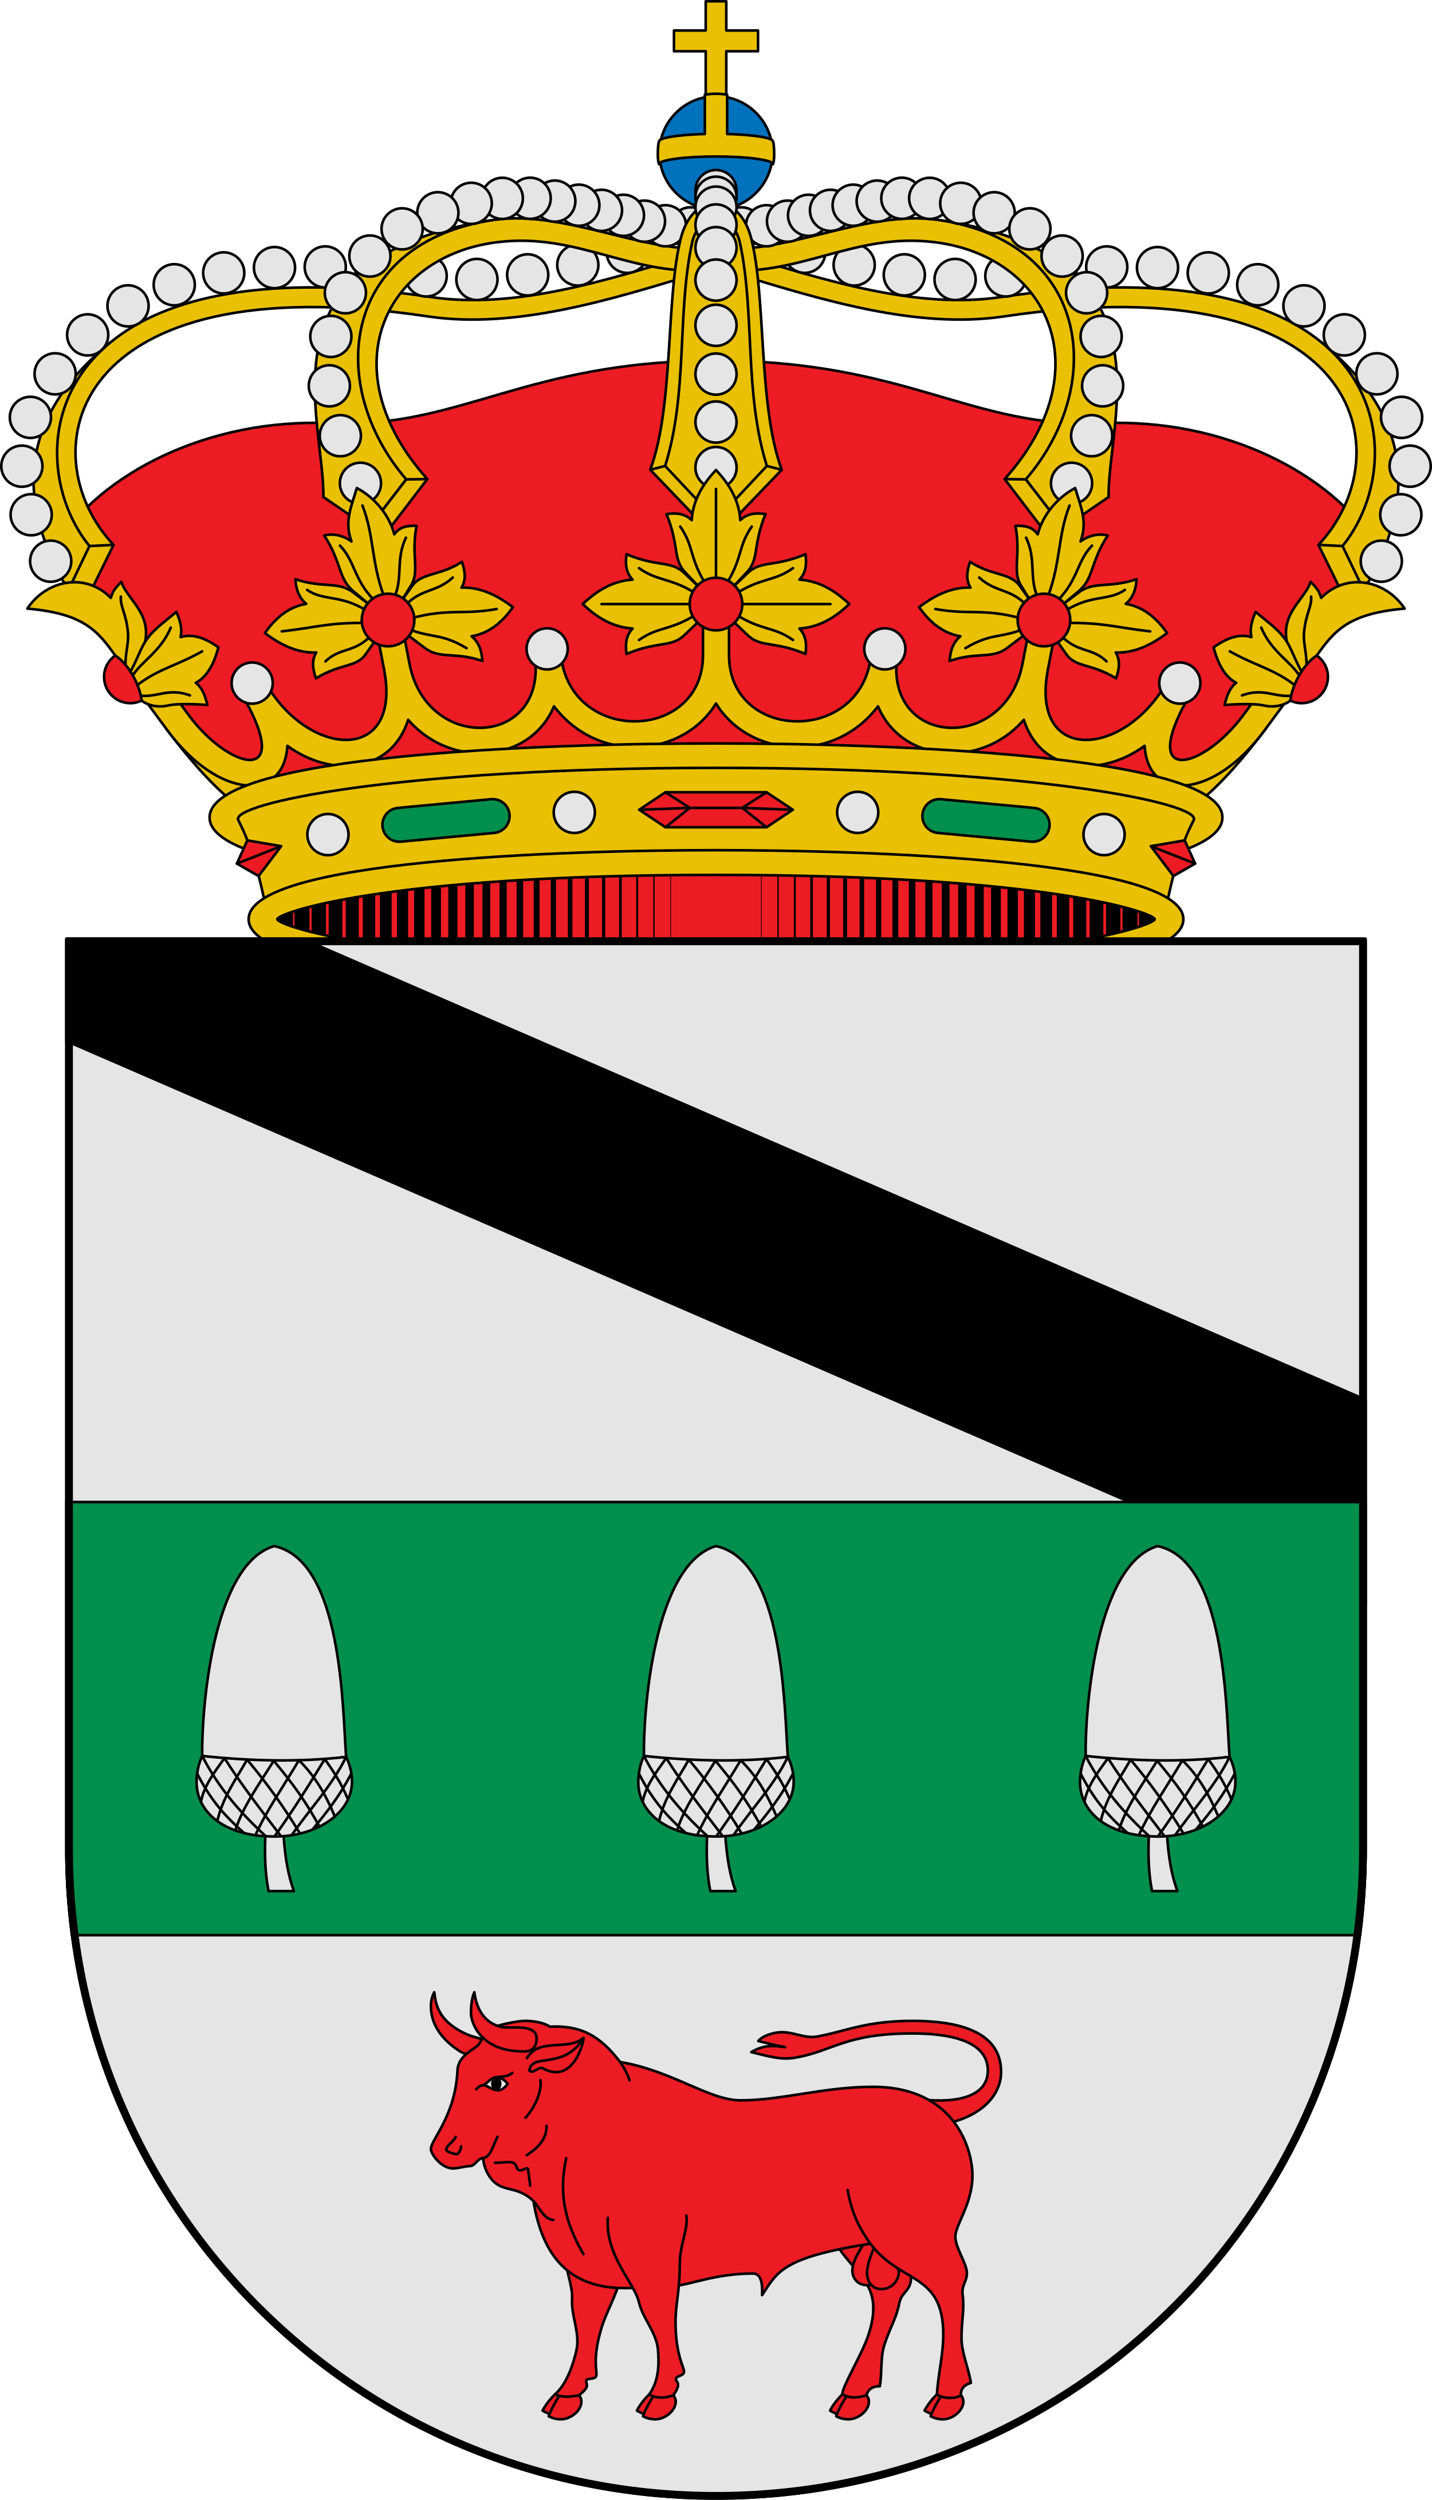 <svg viewBox="0 0 550 960" xmlns="http://www.w3.org/2000/svg"><g stroke="#000" stroke-linecap="round" stroke-linejoin="round"><path d="M448.807 353c0 7.012-38.106 21.271-173.807 21.271S101.193 360.012 101.193 353 139.299 331.729 275 331.729 448.807 345.988 448.807 353z" fill="#ed1c24"/><g fill="none"><path d="M122.422 343.829v18.341" stroke-width="5.5"/><path d="M128.859 342.34v21.319" stroke-width="5.25"/><path d="M135.296 341.363v23.273" stroke-width="5"/><path d="M141.733 340.154v25.692" stroke-width="4.75"/><path d="M148.171 339.084v27.832" stroke-width="4.5"/><path d="M154.608 338.153v29.693" stroke-width="4.25"/><path d="M161.045 337.223v31.553" stroke-width="4"/><path d="M167.482 336.432v33.135" stroke-width="3.75"/><path d="M173.92 335.92v34.159" stroke-width="3.5"/><path d="M180.357 335.316v35.368" stroke-width="3.25"/><path d="M186.794 334.385v37.229" stroke-width="3"/><path d="M193.232 333.873v38.253" stroke-width="2.75"/><path d="M199.669 333.641v38.718" stroke-width="2.5"/><path d="M206.106 333.082v39.834" stroke-width="2.25"/><path d="M212.543 332.617v40.765" stroke-width="2"/><path d="M218.981 332.338v41.323" stroke-width="1.75"/><path d="M225.418 331.92v42.16" stroke-width="1.5"/><path d="M231.855 331.64v42.719" stroke-width="1.25"/><path d="M238.292 330.803v44.394"/><path d="M244.73 330.803v44.394" stroke-width=".75"/><path d="M251.167 330.803v44.394" stroke-width=".5"/><path d="M257.604 330.803v44.394" stroke-width=".25"/><path d="M109.547 348.248v9.502" stroke-width="6"/><path d="M115.984 345.876v14.248" stroke-width="5.75"/><path d="M427.579 343.829v18.341" stroke-width="5.5"/><path d="M421.142 342.34v21.319" stroke-width="5.25"/><path d="M414.704 341.363v23.273" stroke-width="5"/><path d="M408.267 340.154v25.692" stroke-width="4.75"/><path d="M401.83 339.084v27.832" stroke-width="4.5"/><path d="M395.393 338.153v29.693" stroke-width="4.25"/><path d="M388.955 337.223v31.553" stroke-width="4"/><path d="M382.518 336.432v33.135" stroke-width="3.75"/><path d="M376.081 335.92v34.159" stroke-width="3.5"/><path d="M369.643 335.316v35.368" stroke-width="3.25"/><path d="M363.206 334.385v37.229" stroke-width="3"/><path d="M356.769 333.873v38.253" stroke-width="2.75"/><path d="M350.332 333.641v38.718" stroke-width="2.5"/><path d="M343.894 333.082v39.834" stroke-width="2.25"/><path d="M337.457 332.617v40.765" stroke-width="2"/><path d="M331.02 332.338v41.323" stroke-width="1.75"/><path d="M324.583 331.92v42.16" stroke-width="1.5"/><path d="M318.145 331.64v42.719" stroke-width="1.25"/><path d="M311.708 330.803v44.394"/><path d="M305.271 330.803v44.394" stroke-width=".75"/><path d="M298.834 330.803v44.394" stroke-width=".5"/><path d="M292.396 330.803v44.394" stroke-width=".25"/><path d="M440.453 348.248v9.502" stroke-width="6"/><path d="M434.016 345.876v14.248" stroke-width="5.75"/></g><path d="m528.366 209.239-50.536 74.184-46.907 30.986L275 302.664 119.077 314.41 72.17 283.423 21.634 209.24c16.721-26.947 57.82-48.794 105.27-46.713C176.68 164.709 201.522 138.5 275 138.5c73.478 0 98.32 26.21 148.096 24.026 47.45-2.081 88.549 19.766 105.27 46.713z" fill="#ed1c24"/><path d="m511.826 210.012 14.836-37.039-19.41-41.746c34.596 28.124 37.789 59.493 16.5 95.393z" fill="#eac102"/><path d="M320.176 101.76a7.9 7.9 0 1 0 15.8 0 7.9 7.9 0 0 0-15.8 0z" fill="#e5e5e5" fill-rule="evenodd"/><path d="M284.62 97.81c32.416 9.907 67.755 21.055 99.77 16.285 63.616-9.48 101.981.187 122.861 17.133 28.023 22.742 24.554 58.56 8.39 78.47l8.11 16.922-7.625 2.453-9.733-19.818c32.728-34.827 17.772-108.41-120.838-87.734-33.376 4.98-70.105-6.394-103.326-16.547z" fill="#eac102"/><path d="m515.641 209.699-9.248-.444" fill="none"/><path d="M397.676 103.685a7.9 7.9 0 1 0 15.8 0 7.9 7.9 0 0 0-15.8 0zM378.426 105.965a7.9 7.9 0 1 0 15.8 0 7.9 7.9 0 0 0-15.8 0zM301.176 96.896a7.9 7.9 0 1 0 15.8 0 7.9 7.9 0 0 0-15.8 0zM522.63 215.515a7.9 7.9 0 1 0 15.8 0 7.9 7.9 0 0 0-15.8 0zM530.129 197.677a7.9 7.9 0 1 0 15.8 0 7.9 7.9 0 0 0-15.8 0zM533.7 179.03a7.9 7.9 0 1 0 15.8 0 7.9 7.9 0 0 0-15.8 0zM530.426 160.282a7.9 7.9 0 1 0 15.8 0 7.9 7.9 0 0 0-15.8 0zM520.926 143.561a7.9 7.9 0 1 0 15.8 0 7.9 7.9 0 0 0-15.8 0zM508.425 128.614a7.9 7.9 0 1 0 15.8 0 7.9 7.9 0 0 0-15.8 0zM492.925 117.467a7.9 7.9 0 1 0 15.8 0 7.9 7.9 0 0 0-15.8 0zM475.175 109.36a7.9 7.9 0 1 0 15.8 0 7.9 7.9 0 0 0-15.8 0zM456.176 104.8a7.9 7.9 0 1 0 15.8 0 7.9 7.9 0 0 0-15.8 0zM436.676 102.773a7.9 7.9 0 1 0 15.8 0 7.9 7.9 0 0 0-15.8 0zM417.176 102.52a7.9 7.9 0 1 0 15.8 0 7.9 7.9 0 0 0-15.8 0zM358.926 107.333a7.9 7.9 0 1 0 15.8 0 7.9 7.9 0 0 0-15.8 0zM339.426 105.56a7.9 7.9 0 1 0 15.8 0 7.9 7.9 0 0 0-15.8 0z" fill="#e5e5e5" fill-rule="evenodd"/><path d="m408.387 202.806-14.411-18.708 16.443-41.74-8.328-32.714-42.073-25.227c91.89 13.3 65.406 75.463 65.778 106.446z" fill="#eac102"/><path d="m393.976 184.099 14.41 18.707-7.24 1.172-15.273-19.99c37.539-41.954 16.695-85.717-27.063-91.003-31.41-3.794-51.936 13.858-83.81 10.653v-8.59c24.666 3.683 57.293-14.585 85.018-10.631 58.73 8.375 65.202 63.378 33.958 99.682z" fill="#eac102"/><path d="m393.976 184.099-8.103-.111" fill="none"/><path d="M276.85 87.517a7.9 7.9 0 1 0 15.8 0 7.9 7.9 0 0 0-15.8 0z" fill="#e5e5e5" fill-rule="evenodd"/><path d="M286.506 86.7a7.9 7.9 0 1 0 15.8 0 7.9 7.9 0 0 0-15.8 0z" fill="#e5e5e5" fill-rule="evenodd"/><path d="M294.57 84.938a7.9 7.9 0 1 0 15.8 0 7.9 7.9 0 0 0-15.8 0z" fill="#e5e5e5" fill-rule="evenodd"/><path d="M302.662 82.682a7.9 7.9 0 1 0 15.8 0 7.9 7.9 0 0 0-15.8 0zM403.66 185.597a7.9 7.9 0 1 0 15.8 0 7.9 7.9 0 0 0-15.8 0zM411.385 167.328a7.9 7.9 0 1 0 15.8 0 7.9 7.9 0 0 0-15.8 0zM415.603 148.175a7.9 7.9 0 1 0 15.8 0 7.9 7.9 0 0 0-15.8 0zM415.027 129.198a7.9 7.9 0 1 0 15.8 0 7.9 7.9 0 0 0-15.8 0z" fill="#e5e5e5" fill-rule="evenodd"/><path d="M311.086 80.774a7.9 7.9 0 1 0 15.8 0 7.9 7.9 0 0 0-15.8 0z" fill="#e5e5e5" fill-rule="evenodd"/><path d="M319.787 78.808a7.9 7.9 0 1 0 15.8 0 7.9 7.9 0 0 0-15.8 0z" fill="#e5e5e5" fill-rule="evenodd"/><path d="M329.019 77.238a7.9 7.9 0 1 0 15.8 0 7.9 7.9 0 0 0-15.8 0z" fill="#e5e5e5" fill-rule="evenodd"/><path d="M338.484 76.145a7.9 7.9 0 1 0 15.8 0 7.9 7.9 0 0 0-15.8 0z" fill="#e5e5e5" fill-rule="evenodd"/><path d="M349.18 76.177a7.9 7.9 0 1 0 15.8 0 7.9 7.9 0 0 0-15.8 0z" fill="#e5e5e5" fill-rule="evenodd"/><path d="M361.115 78.083a7.9 7.9 0 1 0 15.8 0 7.9 7.9 0 0 0-15.8 0z" fill="#e5e5e5" fill-rule="evenodd"/><path d="M373.928 81.713a7.9 7.9 0 1 0 15.8 0 7.9 7.9 0 0 0-15.8 0z" fill="#e5e5e5" fill-rule="evenodd"/><path d="M387.654 87.894a7.9 7.9 0 1 0 15.8 0 7.9 7.9 0 0 0-15.8 0zM400.035 98.335a7.9 7.9 0 1 0 15.8 0 7.9 7.9 0 0 0-15.8 0zM409.445 112.43a7.9 7.9 0 1 0 15.8 0 7.9 7.9 0 0 0-15.8 0z" fill="#e5e5e5" fill-rule="evenodd"/><path d="m38.174 210.012-14.836-37.039 19.41-41.746C8.153 159.351 4.96 190.72 26.249 226.62z" fill="#eac102"/><path d="M229.824 101.76a7.9 7.9 0 1 1-15.8 0 7.9 7.9 0 0 1 15.8 0z" fill="#e5e5e5" fill-rule="evenodd"/><path d="M265.38 97.81c-32.416 9.907-67.755 21.055-99.77 16.285-63.616-9.48-101.981.187-122.861 17.133-28.023 22.742-24.554 58.56-8.39 78.47l-8.11 16.922 7.625 2.453 9.733-19.818c-32.728-34.827-17.772-108.41 120.838-87.734 33.376 4.98 70.105-6.394 103.326-16.547z" fill="#eac102"/><path d="m34.359 209.699 9.248-.444" fill="none"/><path d="M152.324 103.685a7.9 7.9 0 1 1-15.8 0 7.9 7.9 0 0 1 15.8 0zM171.574 105.965a7.9 7.9 0 1 1-15.8 0 7.9 7.9 0 0 1 15.8 0zM248.824 96.896a7.9 7.9 0 1 1-15.8 0 7.9 7.9 0 0 1 15.8 0zM27.37 215.515a7.9 7.9 0 1 1-15.8 0 7.9 7.9 0 0 1 15.8 0zM19.871 197.677a7.9 7.9 0 1 1-15.8 0 7.9 7.9 0 0 1 15.8 0zM16.3 179.03a7.9 7.9 0 1 1-15.8 0 7.9 7.9 0 0 1 15.8 0zM19.574 160.282a7.9 7.9 0 1 1-15.8 0 7.9 7.9 0 0 1 15.8 0zM29.075 143.561a7.9 7.9 0 1 1-15.8 0 7.9 7.9 0 0 1 15.8 0zM41.575 128.614a7.9 7.9 0 1 1-15.8 0 7.9 7.9 0 0 1 15.8 0zM57.075 117.467a7.9 7.9 0 1 1-15.8 0 7.9 7.9 0 0 1 15.8 0zM74.825 109.36a7.9 7.9 0 1 1-15.8 0 7.9 7.9 0 0 1 15.8 0zM93.824 104.8a7.9 7.9 0 1 1-15.8 0 7.9 7.9 0 0 1 15.8 0zM113.324 102.773a7.9 7.9 0 1 1-15.8 0 7.9 7.9 0 0 1 15.8 0zM132.824 102.52a7.9 7.9 0 1 1-15.8 0 7.9 7.9 0 0 1 15.8 0zM191.074 107.333a7.9 7.9 0 1 1-15.8 0 7.9 7.9 0 0 1 15.8 0zM210.574 105.56a7.9 7.9 0 1 1-15.8 0 7.9 7.9 0 0 1 15.8 0z" fill="#e5e5e5" fill-rule="evenodd"/><path d="m141.613 202.806 14.412-18.708-16.443-41.74 8.327-32.714 42.073-25.227c-91.89 13.3-65.406 75.463-65.778 106.446z" fill="#eac102"/><path d="m156.024 184.099-14.41 18.707 7.24 1.172 15.273-19.99c-37.539-41.954-16.695-85.717 27.063-91.003 31.41-3.794 51.936 13.858 83.81 10.653v-8.59c-24.666 3.683-57.293-14.585-85.018-10.631-58.73 8.375-65.202 63.378-33.958 99.682z" fill="#eac102"/><path d="m156.024 184.099 8.103-.111" fill="none"/><path d="M273.15 87.517a7.9 7.9 0 1 1-15.8 0 7.9 7.9 0 0 1 15.8 0z" fill="#e5e5e5" fill-rule="evenodd"/><path d="M263.494 86.7a7.9 7.9 0 1 1-15.8 0 7.9 7.9 0 0 1 15.8 0z" fill="#e5e5e5" fill-rule="evenodd"/><path d="M255.43 84.938a7.9 7.9 0 1 1-15.8 0 7.9 7.9 0 0 1 15.8 0z" fill="#e5e5e5" fill-rule="evenodd"/><path d="M247.338 82.682a7.9 7.9 0 1 1-15.8 0 7.9 7.9 0 0 1 15.8 0zM146.34 185.597a7.9 7.9 0 1 1-15.8 0 7.9 7.9 0 0 1 15.8 0zM138.615 167.328a7.9 7.9 0 1 1-15.8 0 7.9 7.9 0 0 1 15.8 0zM134.397 148.175a7.9 7.9 0 1 1-15.8 0 7.9 7.9 0 0 1 15.8 0zM134.973 129.198a7.9 7.9 0 1 1-15.8 0 7.9 7.9 0 0 1 15.8 0z" fill="#e5e5e5" fill-rule="evenodd"/><path d="M238.914 80.774a7.9 7.9 0 1 1-15.8 0 7.9 7.9 0 0 1 15.8 0z" fill="#e5e5e5" fill-rule="evenodd"/><path d="M230.213 78.808a7.9 7.9 0 1 1-15.8 0 7.9 7.9 0 0 1 15.8 0z" fill="#e5e5e5" fill-rule="evenodd"/><path d="M220.981 77.238a7.9 7.9 0 1 1-15.8 0 7.9 7.9 0 0 1 15.8 0z" fill="#e5e5e5" fill-rule="evenodd"/><path d="M211.516 76.145a7.9 7.9 0 1 1-15.8 0 7.9 7.9 0 0 1 15.8 0z" fill="#e5e5e5" fill-rule="evenodd"/><path d="M200.82 76.177a7.9 7.9 0 1 1-15.8 0 7.9 7.9 0 0 1 15.8 0z" fill="#e5e5e5" fill-rule="evenodd"/><path d="M188.885 78.083a7.9 7.9 0 1 1-15.8 0 7.9 7.9 0 0 1 15.8 0z" fill="#e5e5e5" fill-rule="evenodd"/><path d="M176.072 81.713a7.9 7.9 0 1 1-15.8 0 7.9 7.9 0 0 1 15.8 0z" fill="#e5e5e5" fill-rule="evenodd"/><path d="M162.346 87.894a7.9 7.9 0 1 1-15.8 0 7.9 7.9 0 0 1 15.8 0zM149.965 98.335a7.9 7.9 0 1 1-15.8 0 7.9 7.9 0 0 1 15.8 0zM140.555 112.43a7.9 7.9 0 1 1-15.8 0 7.9 7.9 0 0 1 15.8 0z" fill="#e5e5e5" fill-rule="evenodd"/><path d="M271.05 46.576v-26.89h-12.19v-7.977h12.19V.5h7.9v11.21h12.19v7.976h-12.19v26.89z" fill="#eac102"/><path d="M296.75 58.699c0 12.012-9.738 21.75-21.75 21.75s-21.75-9.738-21.75-21.75 9.738-21.75 21.75-21.75 21.75 9.738 21.75 21.75z" fill="#0071bc" fill-rule="evenodd"/><path d="M288.36 90.93c6.045 22.576 2.667 64.705 11.894 89.474L275 206.721l-25.254-26.317c9.227-24.77 5.849-66.898 11.893-89.474 2.443-9.123 8.669-13.446 13.361-13.446s10.918 4.323 13.36 13.446z" fill="#eac102"/><path d="M294.533 178.947c-8.811-28.133-4.502-58.325-10.3-85.534-1.017-4.772-4.687-10.83-9.233-10.83s-8.216 6.058-9.233 10.83c-5.798 27.209-1.489 57.401-10.3 85.534L275 199.754zM249.746 180.404l5.721-1.457M300.254 180.404l-5.721-1.457" fill="none"/><path d="M282.9 73.193a7.9 7.9 0 1 1-15.8 0 7.9 7.9 0 0 1 15.8 0z" fill="#e5e5e5" fill-rule="evenodd"/><path d="M282.9 75.749a7.9 7.9 0 1 1-15.8 0 7.9 7.9 0 0 1 15.8 0z" fill="#e5e5e5" fill-rule="evenodd"/><path d="M282.9 79.546a7.9 7.9 0 1 1-15.8 0 7.9 7.9 0 0 1 15.8 0z" fill="#e5e5e5" fill-rule="evenodd"/><path d="M282.9 86.393a7.9 7.9 0 1 1-15.8 0 7.9 7.9 0 0 1 15.8 0zM282.9 179.561a7.9 7.9 0 1 1-15.8 0 7.9 7.9 0 0 1 15.8 0zM282.9 162.074a7.9 7.9 0 1 1-15.8 0 7.9 7.9 0 0 1 15.8 0zM282.9 143.663a7.9 7.9 0 1 1-15.8 0 7.9 7.9 0 0 1 15.8 0z" fill="#e5e5e5" fill-rule="evenodd"/><path d="M282.9 95.12a7.9 7.9 0 1 1-15.8 0 7.9 7.9 0 0 1 15.8 0z" fill="#e5e5e5" fill-rule="evenodd"/><path d="M282.9 107.558a7.9 7.9 0 1 1-15.8 0 7.9 7.9 0 0 1 15.8 0zM282.9 124.934a7.9 7.9 0 1 1-15.8 0 7.9 7.9 0 0 1 15.8 0z" fill="#e5e5e5" fill-rule="evenodd"/><path d="m262.806 220.03 5.956 5.669v12.574l-5.956 5.67c-5.08 4.838-10.105 2.145-22.174 7.186-.494-3.808-.279-6.957 2.327-9.76-7.82-.472-14.05-4.522-19.132-9.383 5.082-4.86 11.313-8.911 19.132-9.382-2.606-2.804-2.821-5.953-2.327-9.76 12.069 5.04 17.092 2.348 22.174 7.185z" fill="#eac102"/><path d="M265.855 231.986h-34.804M267.365 235.997c-10.204 6.364-14.401 4.488-21.944 9.792M267.365 227.975c-10.204-6.364-14.401-4.488-21.944-9.792" fill="none"/><path d="m281.25 225.71 5.635-5.993c4.808-5.111 2.131-10.165 7.142-22.308-3.784-.497-6.915-.28-9.701 2.341-.469-7.867-4.495-14.136-9.326-19.25-4.831 5.114-8.857 11.383-9.326 19.25-2.786-2.621-5.916-2.838-9.701-2.34 5.01 12.142 2.334 17.196 7.142 22.307l5.636 5.993z" fill="#eac102"/><path d="M275 222.786V187.77M271.014 224.305c-6.327-10.267-4.462-14.49-9.733-22.077" fill="none"/><path d="M100.094 302.781c-8.005-3.422-21.735-20.132-28.15-28.812l-8 6c10.376 13.78 18.702 22.454 25.025 27.531 3.161 2.538 5.92 4.24 8.812 5.094zM449.906 302.781c8.005-3.422 21.735-20.132 28.15-28.812l8 6c-10.376 13.78-18.702 22.454-25.025 27.531-3.161 2.538-5.92 4.24-8.812 5.094z" fill="#eac102"/><path d="M280 234.932v16.654c0 33.436 51.184 34.482 54.594-.22.247-2.52 3.022-4.376 5.507-4.075 2.485.301 4.7 2.762 4.399 5.275-4.136 34.496 41.594 36.447 48.188 2.497l3.062-15.77c.494-2.545 3.311-4.337 5.83-3.842s4.476 3.224 3.983 5.77l-3.063 15.8c-7.015 36.192 28.642 34.268 45.344 5.531 1.33-2.287 4.625-3.104 6.875-1.738 2.25 1.365 3.02 4.649 1.719 6.952-19.333 34.199 5.702 27.767 21.218 6.7l11.22-15.232c1.567-2.129 4.912-2.616 7.015-1.028 2.103 1.589 2.586 4.969 1.016 7.095l-11.25 15.232c-19.465 26.355-44.745 27.759-46.032 5.894-16.952 12.366-39.86 10.518-46.406-10.002-16.587 19.124-46.889 16.508-56-5.182-17.393 22.794-49.818 19.27-62.22-1.088-12.4 20.359-44.825 23.882-62.218 1.088-9.112 21.69-39.413 24.306-56 5.182-6.547 20.52-29.454 22.368-46.406 10.002-1.287 21.865-26.567 20.46-46.032-5.894l-11.25-15.232c-1.57-2.126-1.087-5.506 1.016-7.095 2.102-1.588 5.448-1.1 7.016 1.028l11.218 15.232c15.517 21.067 40.552 27.499 21.22-6.7-1.303-2.303-.532-5.587 1.718-6.952 2.25-1.366 5.545-.55 6.875 1.738 16.702 28.737 52.358 30.661 45.344-5.53l-3.063-15.8c-.493-2.547 1.465-5.276 3.983-5.77s5.335 1.296 5.83 3.841l3.062 15.77c6.594 33.95 52.324 31.999 48.188-2.497-.301-2.513 1.913-4.974 4.399-5.275 2.485-.301 5.26 1.555 5.507 4.074 3.41 34.703 54.594 33.657 54.594.221v-16.654c0-2.658 2.35-5.15 5-5.15s5 2.492 5 5.15z" fill="#eac102"/><path d="M275 332.212c-139.816 0-182.57-15.89-182.57-18.265s42.754-18.264 182.57-18.264 182.57 15.89 182.57 18.264c0 2.375-42.754 18.265-182.57 18.265zm-137.886 3.16c-32.556-4.274-56.614-10.995-56.614-21.425 0-24.239 129.945-28.447 194.5-28.447s194.5 4.208 194.5 28.447c0 10.43-24.058 17.151-56.614 21.424z" fill="#eac102" fill-rule="evenodd"/><path d="m171.497 335.372-69.06 14.604c-2.582-12.326-5.021-23.527-10.93-35.053-3.14-6.128 59.775-20.037 183.493-20.037 123.718 0 186.633 13.91 183.493 20.037-5.909 11.526-8.348 22.727-10.93 35.053l-69.06-14.604z" fill="#eac102"/><path d="m90.982 331.652 3.999-8.92 13 2.232-8.665 11.466z" fill="#ed1c24"/><path d="m90.982 331.652 17-6.688" fill="none"/><path d="m152.776 310.281 35.843-3.362c3.585-.336 6.742 2.28 7.079 5.865s-2.28 6.742-5.865 7.078l-35.843 3.362c-3.585.337-6.742-2.28-7.078-5.864s2.279-6.743 5.864-7.079z" fill="#008f4c" fill-rule="evenodd"/><path d="M133.85 320.512a7.9 7.9 0 1 1-15.8 0 7.9 7.9 0 0 1 15.8 0zM228.475 311.984a7.9 7.9 0 1 1-15.8 0 7.9 7.9 0 0 1 15.8 0z" fill="#e5e5e5" fill-rule="evenodd"/><path d="M443.49 353c0 2.212-39.457 17.014-168.49 17.014S106.51 355.212 106.51 353c0-2.212 39.457-17.014 168.49-17.014S443.49 350.788 443.49 353zm11.01 0c0 22.58-119.923 26.5-179.5 26.5S95.5 375.58 95.5 353s119.923-26.5 179.5-26.5 179.5 3.92 179.5 26.5z" fill="#eac102" fill-rule="evenodd"/><path d="M185.284 253.82c-10.867-3.667-16.197-.528-22.11-4.984l-6.706-5.056-2.59-12.524 4.383-6.185c3.722-5.253 11.156-3.942 19.15-9.324 1.244 3.736 1.69 6.887-.159 9.925 7.373-.291 14.01 3.156 19.737 7.492-3.73 5.324-8.697 9.955-15.875 11.183 3 2.533 3.849 5.642 4.17 9.474zM140.48 251.206l4.378-6.214-2.59-12.524-6.7-5.027c-5.77-4.33-11.605-1.431-22.116-5.012.322 3.831 1.17 6.94 4.17 9.472-7.178 1.229-12.139 5.888-15.87 11.212 5.729 4.336 12.36 7.755 19.732 7.464-1.848 3.039-1.403 6.19-.159 9.925 9.922-5.96 15.46-4.05 19.156-9.296z" fill="#eac102"/><path d="M140.902 239.227c-15.109-.181-19.38 1.768-32.686 3.236M140.434 234.318c-9.594-6.003-16.34-3.483-22.457-7.77M142.213 244.416c-6.542 6.41-11.55 4.16-17.225 9.582" fill="none"/><path d="m135.77 227.096 6.478 5.404 11.662-1.219 3.99-6.497c3.373-5.494-.09-11.664 2.094-22.853-3.627-.127-6.496.392-8.552 3.268-2.052-7.769-7.79-14.262-14.39-17.78-1.961 6.735-4.964 12.824-2.053 20.522-3.132-2.333-7.038-3.17-10.46-2.307 6.783 10.442 5.305 16.519 11.231 21.462z" fill="#eac102"/><path d="M151.647 228.938c3.06-7.277.339-14.301 4.252-22.453M143.636 230.44c-7.77-7.896-7.322-15.087-13.062-20.903M147.478 228.987c-4.926-13.19-3.74-23.26-8.27-34.847M155.197 232.993c6.507-7.206 12.167-5.208 18.702-11.188M156.796 241.532c9.341 3.731 12.425 1.464 22.421 7.388M157.92 237.45c14.134-3.888 19.962-1.22 32.86-3.572" fill="none"/><path d="M159.143 238.109c0 5.578-4.522 10.1-10.1 10.1s-10.1-4.522-10.1-10.1 4.522-10.1 10.1-10.1 10.1 4.522 10.1 10.1z" fill="#ed1c24" fill-rule="evenodd"/><path d="M44.242 251.735c-6.907-9.855-12.626-16.184-33.742-18.012 7.224-10.927 22.27-14.09 32.055-4.119.926-2.728 1.496-3.618 4.084-6.138 2.307 7.116 12.581 12.492 8.505 25.234l-4.006 12.522z" fill="#eac102"/><path d="M49.43 259.187c3.809-6.836 4.559-10.59 7.413-14.312 2.85-3.715 7.511-6.979 10.896-9.896 1.485 3.427 2.334 6.421 1.626 9.698 4.89-1.542 9.939.685 14.534 3.931-1.57 5.824-4.09 11.184-8.686 13.606 2.453 1.955 3.564 4.84 4.448 8.518 0 0-10.556-.854-15.151.202-5.249 1.206-9.234-1.049-10.096-1.9z" fill="#eac102"/><path d="M48.319 257.383c-.615-5.211 1.168-9.912.85-14.096-.582-7.654-3.075-10.176-2.745-14.184M52.03 263.672c8.213-6.682 15.732-7.901 25.62-13.545M50.61 259.971c3.591-6.078 10.984-9.466 14.974-18.92M53.178 267.11c7.066.972 11.35-3.148 19.803-.06" fill="none"/><path d="M54.414 269.034a9.931 9.931 0 0 1-4.338 1.006c-5.578 0-10.1-4.522-10.1-10.1 0-3.401 1.69-6.374 4.266-8.205 5.075 3.226 9.386 11.04 10.172 17.299z" fill="#ed1c24" fill-rule="evenodd"/><path d="M364.716 253.82c10.867-3.667 16.197-.528 22.11-4.984l6.706-5.056 2.59-12.524-4.383-6.185c-3.722-5.253-11.156-3.942-19.15-9.324-1.244 3.736-1.69 6.887.159 9.925-7.373-.291-14.01 3.156-19.738 7.492 3.731 5.324 8.698 9.955 15.876 11.183-3 2.533-3.849 5.642-4.17 9.474zM407.732 232.469l6.7-5.028c5.77-4.33 11.605-1.431 22.116-5.012-.322 3.831-1.17 6.94-4.17 9.472 7.178 1.229 12.139 5.888 15.87 11.212-5.729 4.336-12.36 7.755-19.732 7.464 1.848 3.039 1.403 6.19.159 9.925-9.922-5.96-15.46-4.05-19.156-9.296l-4.377-6.214z" fill="#eac102"/><path d="M409.098 239.227c15.109-.181 19.38 1.768 32.686 3.236M409.566 234.318c9.594-6.003 16.34-3.483 22.457-7.77M407.787 244.416c6.542 6.41 11.55 4.16 17.225 9.582" fill="none"/><path d="m396.09 231.281-3.99-6.497c-3.373-5.494.09-11.664-2.094-22.853 3.627-.127 6.496.392 8.552 3.268 2.052-7.769 7.79-14.262 14.39-17.78 1.961 6.735 4.964 12.824 2.053 20.522 3.132-2.333 7.038-3.17 10.46-2.307-6.783 10.442-5.305 16.519-11.231 21.462l-6.478 5.404z" fill="#eac102"/><path d="M398.353 228.938c-3.06-7.277-.339-14.301-4.252-22.453M406.365 230.44c7.769-7.896 7.321-15.087 13.062-20.903M402.522 228.987c4.926-13.19 3.74-23.26 8.27-34.847M394.803 232.993c-6.507-7.206-12.167-5.208-18.702-11.188M393.204 241.532c-9.341 3.731-12.425 1.464-22.421 7.388M392.08 237.45c-14.134-3.888-19.962-1.22-32.86-3.572" fill="none"/><path d="M390.857 238.109c0 5.578 4.522 10.1 10.1 10.1s10.1-4.522 10.1-10.1-4.522-10.1-10.1-10.1-10.1 4.522-10.1 10.1z" fill="#ed1c24" fill-rule="evenodd"/><path d="M505.758 251.735c6.907-9.855 12.626-16.184 33.742-18.012-7.224-10.927-22.27-14.09-32.055-4.119-.926-2.728-1.496-3.618-4.084-6.138-2.307 7.116-12.581 12.492-8.505 25.234l4.005 12.522z" fill="#eac102"/><path d="M500.57 259.187c-3.809-6.836-4.559-10.59-7.413-14.312-2.85-3.715-7.511-6.979-10.896-9.896-1.486 3.427-2.334 6.421-1.626 9.698-4.89-1.542-9.939.685-14.534 3.931 1.57 5.824 4.09 11.184 8.686 13.606-2.453 1.955-3.564 4.84-4.448 8.518 0 0 10.556-.854 15.151.202 5.248 1.206 9.234-1.049 10.096-1.9z" fill="#eac102"/><path d="M501.681 257.383c.615-5.211-1.168-9.912-.85-14.096.582-7.654 3.075-10.176 2.745-14.184M497.97 263.672c-8.213-6.682-15.733-7.901-25.62-13.545M499.39 259.971c-3.591-6.078-10.984-9.466-14.974-18.92M496.822 267.11c-7.066.972-11.35-3.148-19.803-.06" fill="none"/><path d="M495.586 269.034a9.931 9.931 0 0 0 4.338 1.006c5.578 0 10.1-4.522 10.1-10.1 0-3.401-1.69-6.374-4.266-8.205-5.075 3.226-9.386 11.04-10.172 17.299z" fill="#ed1c24" fill-rule="evenodd"/><path d="m287.194 220.03-5.956 5.669v12.574l5.956 5.67c5.08 4.838 10.105 2.145 22.174 7.186.494-3.808.279-6.957-2.327-9.76 7.82-.472 14.05-4.522 19.132-9.383-5.082-4.86-11.313-8.911-19.132-9.382 2.606-2.804 2.821-5.953 2.327-9.76-12.069 5.04-17.092 2.348-22.174 7.185z" fill="#eac102"/><path d="M284.145 231.986h34.804M282.635 235.997c10.204 6.364 14.401 4.488 21.944 9.792M282.635 227.975c10.204-6.364 14.401-4.488 21.944-9.792M278.986 224.305c6.327-10.267 4.462-14.49 9.733-22.077" fill="none"/><path d="M285.1 231.986c0 5.578-4.522 10.1-10.1 10.1s-10.1-4.522-10.1-10.1 4.522-10.1 10.1-10.1 10.1 4.522 10.1 10.1z" fill="#ed1c24" fill-rule="evenodd"/><path d="M218.046 249.192a7.9 7.9 0 1 1-15.8 0 7.9 7.9 0 0 1 15.8 0zM104.753 262.327a7.9 7.9 0 1 1-15.8 0 7.9 7.9 0 0 1 15.8 0zM331.954 249.192a7.9 7.9 0 1 0 15.8 0 7.9 7.9 0 0 0-15.8 0zM445.247 262.327a7.9 7.9 0 1 0 15.8 0 7.9 7.9 0 0 0-15.8 0z" fill="#e5e5e5" fill-rule="evenodd"/><path d="M296.89 63.06c.853-2.15.321-8.43 0-8.731 0-1.43-7.563-2.602-17.598-2.872V36.375c-1.436-.246-2.863-.377-4.292-.377s-2.856.131-4.292.377v15.082c-10.035.27-17.598 1.441-17.598 2.872-.321.302-.853 6.58 0 8.73 0-1.629 9.796-2.958 21.89-2.958s21.89 1.33 21.89 2.958z" fill="#eac102"/><path d="m459.018 331.652-3.999-8.92-13 2.232 8.665 11.466z" fill="#ed1c24"/><path d="m459.018 331.652-17-6.688" fill="none"/><path d="m397.224 310.281-35.843-3.362c-3.585-.336-6.742 2.28-7.079 5.865s2.28 6.742 5.865 7.078l35.843 3.362c3.585.337 6.742-2.28 7.078-5.864s-2.279-6.743-5.864-7.079z" fill="#008f4c" fill-rule="evenodd"/><path d="M416.15 320.512a7.9 7.9 0 1 0 15.8 0 7.9 7.9 0 0 0-15.8 0zM321.525 311.984a7.9 7.9 0 1 0 15.8 0 7.9 7.9 0 0 0-15.8 0z" fill="#e5e5e5" fill-rule="evenodd"/><path d="m255.589 304.248-10.086 6.725 10.086 6.723h38.822l10.086-6.723-10.086-6.725z" fill="#ed1c24"/><path d="m255.589 304.248 9.323 6.018-9.323 7.43" fill="none"/><path d="m245.503 310.973 19.409-.707h20.177l19.408.707" fill="none"/><path d="m294.411 304.248-9.322 6.018 9.322 7.43" fill="none"/></g><g stroke="#000" stroke-linecap="round" stroke-linejoin="round"><path d="M25.5 360.5V710c0 137.801 111.699 249.5 249.5 249.5S524.5 847.801 524.5 710V360.5z" fill="#e5e5e5"/><path d="M25.5 360.5v39.297l499 216.333v-78.594L116.147 360.5z"/><path d="M25.5 576.833V710c0 11.244.76 22.325 2.188 33.167h494.624A254.007 254.007 0 0 0 524.5 710V576.833z" fill="#008f4c"/></g><g stroke-linecap="round" stroke-linejoin="round"><g stroke="#000"><path d="M108.58 688.81h-6.006c0 10.111-2.104 24.305.589 37.44h9.727c-4.385-11.905-4.31-26.796-4.31-37.44zM77.666 674.36c18.869 3.008 37.227 2.814 55.264.35-1.358-18.66-1.414-75.477-27.632-80.96-24.194 7.195-27.947 64.959-27.632 80.61z" fill="#e5e5e5" fill-rule="evenodd"/><path d="M77.666 674.36c-1.535 3.262-2.166 6.744-2.166 10.156 0 10.487 9.431 20.76 29.994 20.76 16.464 0 29.688-9.156 29.688-21.023 0-3.014-.629-6.223-2.252-9.543-18.86 2.15-37.046 1.496-55.264-.35z" fill="#e5e5e5" fill-rule="evenodd"/><path d="M77.244 691.713c1.037-5.661 5.049-11.137 8.997-16.516 6.503 10.316 14.228 20.185 21.677 29.95" fill="none"/><path d="M83.502 699.207c2.048-8.974 7.398-16.368 11.404-23.445 7.025 8.312 14.093 18.015 20.267 28.305" fill="none"/><path d="M90.431 702.841c2.729-8.964 9.442-18.124 14.69-26.653 6.734 7.98 12.568 15.885 17.492 25.2" fill="none"/><path d="M98.12 704.73c4.35-9.63 11.123-19.314 16.69-28.734 6.088 6.012 9.997 12.606 13.764 21.504" fill="none"/><path d="M105.456 705.226c7.215-10.115 13.22-19.7 19.277-29.68 3.078 4.291 6.098 8.727 8.849 15.303M77.666 674.36c6.457 12.627 15.312 22.459 24.34 30.722M75.771 681.17c4.49 8.829 9.479 15.31 17.884 22.67" fill="none"/><path d="M112.137 704.633c6.682-9.736 15.5-18.976 20.793-29.923M134.847 681.216c-4.233 8.274-9.047 14.398-14.802 21.346" fill="none"/></g><g stroke="#000"><path d="M447.9 688.81h-6.008c0 10.111-2.104 24.305.59 37.44h9.726c-4.385-11.905-4.309-26.796-4.309-37.44zM416.984 674.36c18.869 3.008 37.227 2.814 55.264.35-1.358-18.66-1.414-75.477-27.632-80.96-24.194 7.195-27.947 64.959-27.632 80.61z" fill="#e5e5e5" fill-rule="evenodd"/><path d="M416.984 674.36c-1.535 3.262-2.166 6.744-2.166 10.156 0 10.487 9.432 20.76 29.994 20.76 16.464 0 29.688-9.156 29.688-21.023 0-3.014-.629-6.223-2.252-9.543-18.86 2.15-37.046 1.496-55.264-.35z" fill="#e5e5e5" fill-rule="evenodd"/><path d="M416.562 691.713c1.038-5.661 5.05-11.137 8.997-16.516 6.503 10.316 14.229 20.185 21.677 29.95" fill="none"/><path d="M422.82 699.207c2.048-8.974 7.398-16.368 11.404-23.445 7.025 8.312 14.094 18.015 20.267 28.305" fill="none"/><path d="M429.75 702.841c2.728-8.964 9.44-18.124 14.69-26.653 6.733 7.98 12.568 15.885 17.491 25.2" fill="none"/><path d="M437.438 704.73c4.35-9.63 11.123-19.314 16.69-28.734 6.088 6.012 9.997 12.606 13.764 21.504" fill="none"/><path d="M444.775 705.226c7.215-10.115 13.218-19.7 19.277-29.68 3.078 4.291 6.097 8.727 8.848 15.303M416.984 674.36c6.458 12.627 15.312 22.459 24.34 30.722M415.09 681.17c4.49 8.829 9.478 15.31 17.883 22.67" fill="none"/><path d="M451.455 704.633c6.683-9.736 15.5-18.976 20.793-29.923M474.165 681.216c-4.232 8.274-9.047 14.398-14.801 21.346" fill="none"/></g><g stroke="#000"><path d="M278.24 688.81h-6.007c0 10.111-2.104 24.305.589 37.44h9.727c-4.385-11.905-4.309-26.796-4.309-37.44zM247.325 674.36c18.869 3.008 37.227 2.814 55.264.35-1.358-18.66-1.414-75.477-27.632-80.96-24.194 7.195-27.947 64.959-27.632 80.61z" fill="#e5e5e5" fill-rule="evenodd"/><path d="M247.325 674.36c-1.535 3.262-2.166 6.744-2.166 10.156 0 10.487 9.432 20.76 29.994 20.76 16.464 0 29.688-9.156 29.688-21.023 0-3.014-.629-6.223-2.252-9.543-18.86 2.15-37.046 1.496-55.264-.35z" fill="#e5e5e5" fill-rule="evenodd"/><path d="M246.903 691.713c1.037-5.661 5.05-11.137 8.997-16.516 6.503 10.316 14.228 20.185 21.677 29.95" fill="none"/><path d="M253.162 699.207c2.047-8.974 7.397-16.368 11.403-23.445 7.025 8.312 14.093 18.015 20.267 28.305" fill="none"/><path d="M260.09 702.841c2.729-8.964 9.442-18.124 14.69-26.653 6.734 7.98 12.569 15.885 17.492 25.2" fill="none"/><path d="M267.779 704.73c4.35-9.63 11.123-19.314 16.69-28.734 6.088 6.012 9.997 12.606 13.764 21.504" fill="none"/><path d="M275.115 705.226c7.216-10.115 13.22-19.7 19.277-29.68 3.079 4.291 6.098 8.727 8.85 15.303M247.325 674.36c6.458 12.627 15.312 22.459 24.34 30.722M245.43 681.17c4.49 8.829 9.479 15.31 17.884 22.67" fill="none"/><path d="M281.796 704.633c6.683-9.736 15.5-18.976 20.793-29.923M304.506 681.216c-4.233 8.274-9.047 14.398-14.801 21.346" fill="none"/></g><path d="M298.054 780.627c-2.74.495-5.442 1.5-6.802 3.196 10.409 2.554 3.51.88 10.271 2.344-4.666-.592-8.002-.985-12.974 1.91 6.734 1.617 11.303 3.096 16.793 2.153 14.793-2.542 19.165-9.32 45.165-9.32 12.102 0 28.903 2.017 28.903 14.272 0 9.605-11.084 12.773-26.055 11.012l11.306 9.071c13.519-3.352 19.84-11.411 19.84-19.597 0-16.598-18.754-19.578-33.994-19.578-18.24 0-25.524 4.012-36.742 6.021-5.243.94-9.913-2.532-15.711-1.484z" fill="#ed1c24" stroke="#000"/><path d="M208.396 925.75c3.446 2.143 7.295 2.204 10.59.155 2.051-1.276 3.604-3.643 2.056-5.73l-7.885-.688c-1.714 1.671-3.642 4.016-4.76 6.263z" fill="#ed1c24" fill-rule="evenodd" stroke="#000"/><path d="M210.745 927.92a9.942 9.942 0 0 0 4.678 1.164c3.868 0 7.878-3.368 7.878-6.795 0-.846-.283-1.682-.916-2.432l-6.83-1.074c-1.786 2.96-3.979 6.503-4.81 9.136z" fill="#ed1c24" fill-rule="evenodd" stroke="#000"/><path d="M246.77 856.222c-.432 4.76-5.621 9.925-7.82 17.184-3.019 9.97-6.088 14.513-7.908 20.521-3.773 12.459-1.493 16.697-2.028 18.463-.618 2.041-4.764 0-3.679 3.009.58 1.61-1.422 3.251-2.95 4.459-3.308.64-6.452.907-9.228-.372 4.526-3.816 7.199-11.98 8.296-17.192 1.35-6.411-2.135-12.924-1.73-19.405.497-7.913-7.272-20.796-2.048-34.539" fill="#ed1c24" fill-rule="evenodd" stroke="#060000"/><path d="M244.622 925.75c3.446 2.143 7.295 2.204 10.59.155 2.05-1.276 3.604-3.643 2.056-5.73l-7.885-.688c-1.715 1.671-3.643 4.016-4.76 6.263z" fill="#ed1c24" fill-rule="evenodd" stroke="#000"/><path d="M246.97 927.92a9.943 9.943 0 0 0 4.68 1.164c3.867 0 7.877-3.368 7.877-6.795 0-.846-.283-1.682-.916-2.432l-6.831-1.074c-1.785 2.96-3.978 6.503-4.81 9.136zM318.816 925.75c3.446 2.143 7.295 2.204 10.59.155 2.05-1.276 3.604-3.643 2.056-5.73l-7.885-.688c-1.715 1.671-3.643 4.016-4.76 6.263z" fill="#ed1c24" fill-rule="evenodd" stroke="#000"/><path d="M321.165 927.92a9.943 9.943 0 0 0 4.678 1.164c3.868 0 7.879-3.368 7.879-6.795 0-.846-.284-1.682-.917-2.432l-6.831-1.074c-1.785 2.96-3.978 6.503-4.81 9.136z" fill="#ed1c24" fill-rule="evenodd" stroke="#000"/><path d="M317.914 854.782c6.279 18.511 23.144 19.191 15.618 41.953-2.49 7.532-10.419 20.37-9.955 22.751 3.033 1.797 6.303 1.25 9.227.372.725-3.118 3.687-3.527 5.118-3.455.936-5.606.128-11.022 1.822-16.144 2.202-6.66 4.56-10.053 5.632-15.64.74-3.856 3.084-4.148 4.22-7.587 1.078-3.257-1.152-10.646.153-14.594" fill="#ed1c24" stroke="#000"/><path d="M355.1 925.75c3.445 2.143 7.294 2.204 10.588.155 2.052-1.276 3.605-3.643 2.057-5.73l-7.885-.688c-1.715 1.671-3.642 4.016-4.76 6.263z" fill="#ed1c24" fill-rule="evenodd" stroke="#000003"/><path d="M357.448 927.92a9.943 9.943 0 0 0 4.679 1.164c3.868 0 7.878-3.368 7.878-6.795 0-.846-.284-1.682-.917-2.432l-6.83-1.074c-1.786 2.96-3.979 6.503-4.81 9.136z" fill="#ed1c24" fill-rule="evenodd" stroke="#000"/><path d="M176.424 787.63c4.002 2.61 9.533 1.496 12.877.58 3.218-.88.574-1.46-.995-3.698-.858-1.224-5.858-1.815-9.39-3.45-10.621-4.92-11.573-11.407-12.123-15.979a11.454 11.454 0 0 0-1.293 5.316c0 6.173 3.195 12.193 10.924 17.232z" fill="#ed1c24" stroke="#000"/><path d="M332.848 859.587c-.879 2.784-8.656 11.101-3.98 16.342 2.277 2.551 8.286 2.564 10.502-2.705 1.134-2.694-2.27-8.026-.531-10.987z" fill="#ed1c24" fill-rule="evenodd" stroke="#000"/><path d="M336.2 861.33c-.34 2.896-6.416 12.516-.84 16.791 2.718 2.084 8.621.978 9.809-4.608.607-2.859-3.737-7.462-2.584-10.696z" fill="#ed1c24" fill-rule="evenodd" stroke="#000"/><path d="M284.433 806.601c-12.044 0-26.184-11.352-46.241-14.727-8.063-10.5-15.436-14.108-27.014-13.568-2.547-1.747-6.75-2.216-9.558-2.216-2.864 0-11.8 1.652-14.329 3.58-2.536 1.935-1.427 2.666-3.286 5.276-1.56 2.19-8.03 4.103-8.305 10.214-.781 17.414-10.2 26.538-10.2 30.138 0 1.989 4.005 7.447 8.486 7.452 1.954 0 5.01-.905 6.371-.905 2.297 0 2.706-2.76 5.163-3.1.352 3.383 1.644 6.637 4.108 9.05 4.092 4.01 9.329 1.734 15.257 7.484 3.47 21.23 13.757 33.425 35 33.425 6.364 0 12.895-.46 19.079-.85 6.43-.404 15.615-4.742 30.262-4.742 3.53 0 3.61 4.942 3.482 8.285 5.81-8.7 7.332-14.431 41.581-19.743 11.773 15.607 28 10.962 28 34.935 0 7.933-1.937 14.732-2.429 22.898 1.484 1.402 6.727 2.122 9.228.37-.291-3.187 2.425-4.374 3.806-4.754-.87-5.616-3.602-11.722-3.602-17.117 0-7.015 1.174-10.975.438-16.617-.507-3.893 1.626-4.905 1.626-8.527 0-3.43-4.437-9.747-4.437-13.905 0-4.445 6.576-12.63 6.576-23.464 0-10.235-6.819-34.066-38.237-34.066-18.816 0-35.037 5.194-50.825 5.194z" fill="#ed1c24" stroke="#000"/><path d="M209.91 816.345c.055 4.64-2.393 7.924-7.586 11.297M325.568 841.043c1.794 10.142 5.145 15.513 8.72 20.611M217.482 828.836c-3.637 16.34 1.437 27.824 6.61 36.862M207.567 798.82c.636 3.968-1.857 10.18-5.723 14.47" fill="none" stroke="#000"/><path d="M182.877 802.36c.848-.912 1.509-1.372 2.388-1.508 2.38-.668 5.636 4.944 9.668-.515-.537-1.216-3.002-3.088-5.148-2.44-1.797.543-2.958 2.615-4.52 2.955" fill="#e5e5e5" stroke="#000"/><path d="M189.785 797.898c2.165-.664 4.743.099 6.982-1.863" fill="none" stroke="#000"/><path d="M202.397 790.374c4.725-8.05 15.61-2.53 21.73-7.75-.28 3.74-4.81 17.614-15.643 11.692-1.667-.912-3.394 2.23-5.167.9.786-7.117 13.237.011 20.81-12.591" fill="#ed1c24" stroke="#000"/><path d="M175.013 820.613c-1.417 3.191-7.558 5.154.22 6.66.865.169 1.994-2.025 1.851-3.038M185.52 828.744c2.998-.285 3.684-4.684 5.561-8.15M204.885 845.279c2.455 2.612 3.912 6.935 7.653 7.249M190.112 830.553c5.626 0 7.374-1.153 8.334 1.778.947 2.889 4.168-.771 4.375.776l.832 6.219M241.784 798.94c-.482-1.906-2.045-4.82-3.592-7.066" fill="none" stroke="#000"/><path d="M192.113 800.192c0 1.143-.67 2.069-1.496 2.069-.825 0-1.494-.926-1.494-2.069 0-1.142.669-2.068 1.494-2.068.827 0 1.496.926 1.496 2.068z" stroke="#000"/><path d="M182.184 765.083c-1.017 2.243-1.31 5.67-1.31 7.941 0 3.567 3.54 14.942 20.465 14.79 2.393-.02 4.76-1.031 4.76-4.916 0-5.902-9.637-3.773-13.214-4.453-7.498-1.426-10.017-8.014-10.7-13.362z" fill="#ed1c24" fill-rule="evenodd" stroke="#030000"/><path d="M263.577 850.826c.967 4.68-2.502 11.127-2.502 18.712 0 10.417-1.621 15.654-1.621 21.93 0 13.018 3.272 17.46 3.272 19.305 0 2.132-4.56 1.377-2.649 3.945 1.022 1.374-.354 3.542-1.467 5.14-3.837 1.425-7.332 1-9.227-.372 3.802-5.353 3.778-11.926 3.318-17.232-.566-6.527-5.79-11.752-7.28-18.072-1.818-7.717-12.988-17.798-11.971-32.464" fill="#ed1c24" fill-rule="evenodd" stroke="#000"/></g><path d="M26.5 361.5V710c0 137.801 110.699 248.5 248.5 248.5S523.5 847.801 523.5 710V361.5z" fill="none" stroke="#000" stroke-linecap="round" stroke-linejoin="round" stroke-width="3"/></svg>